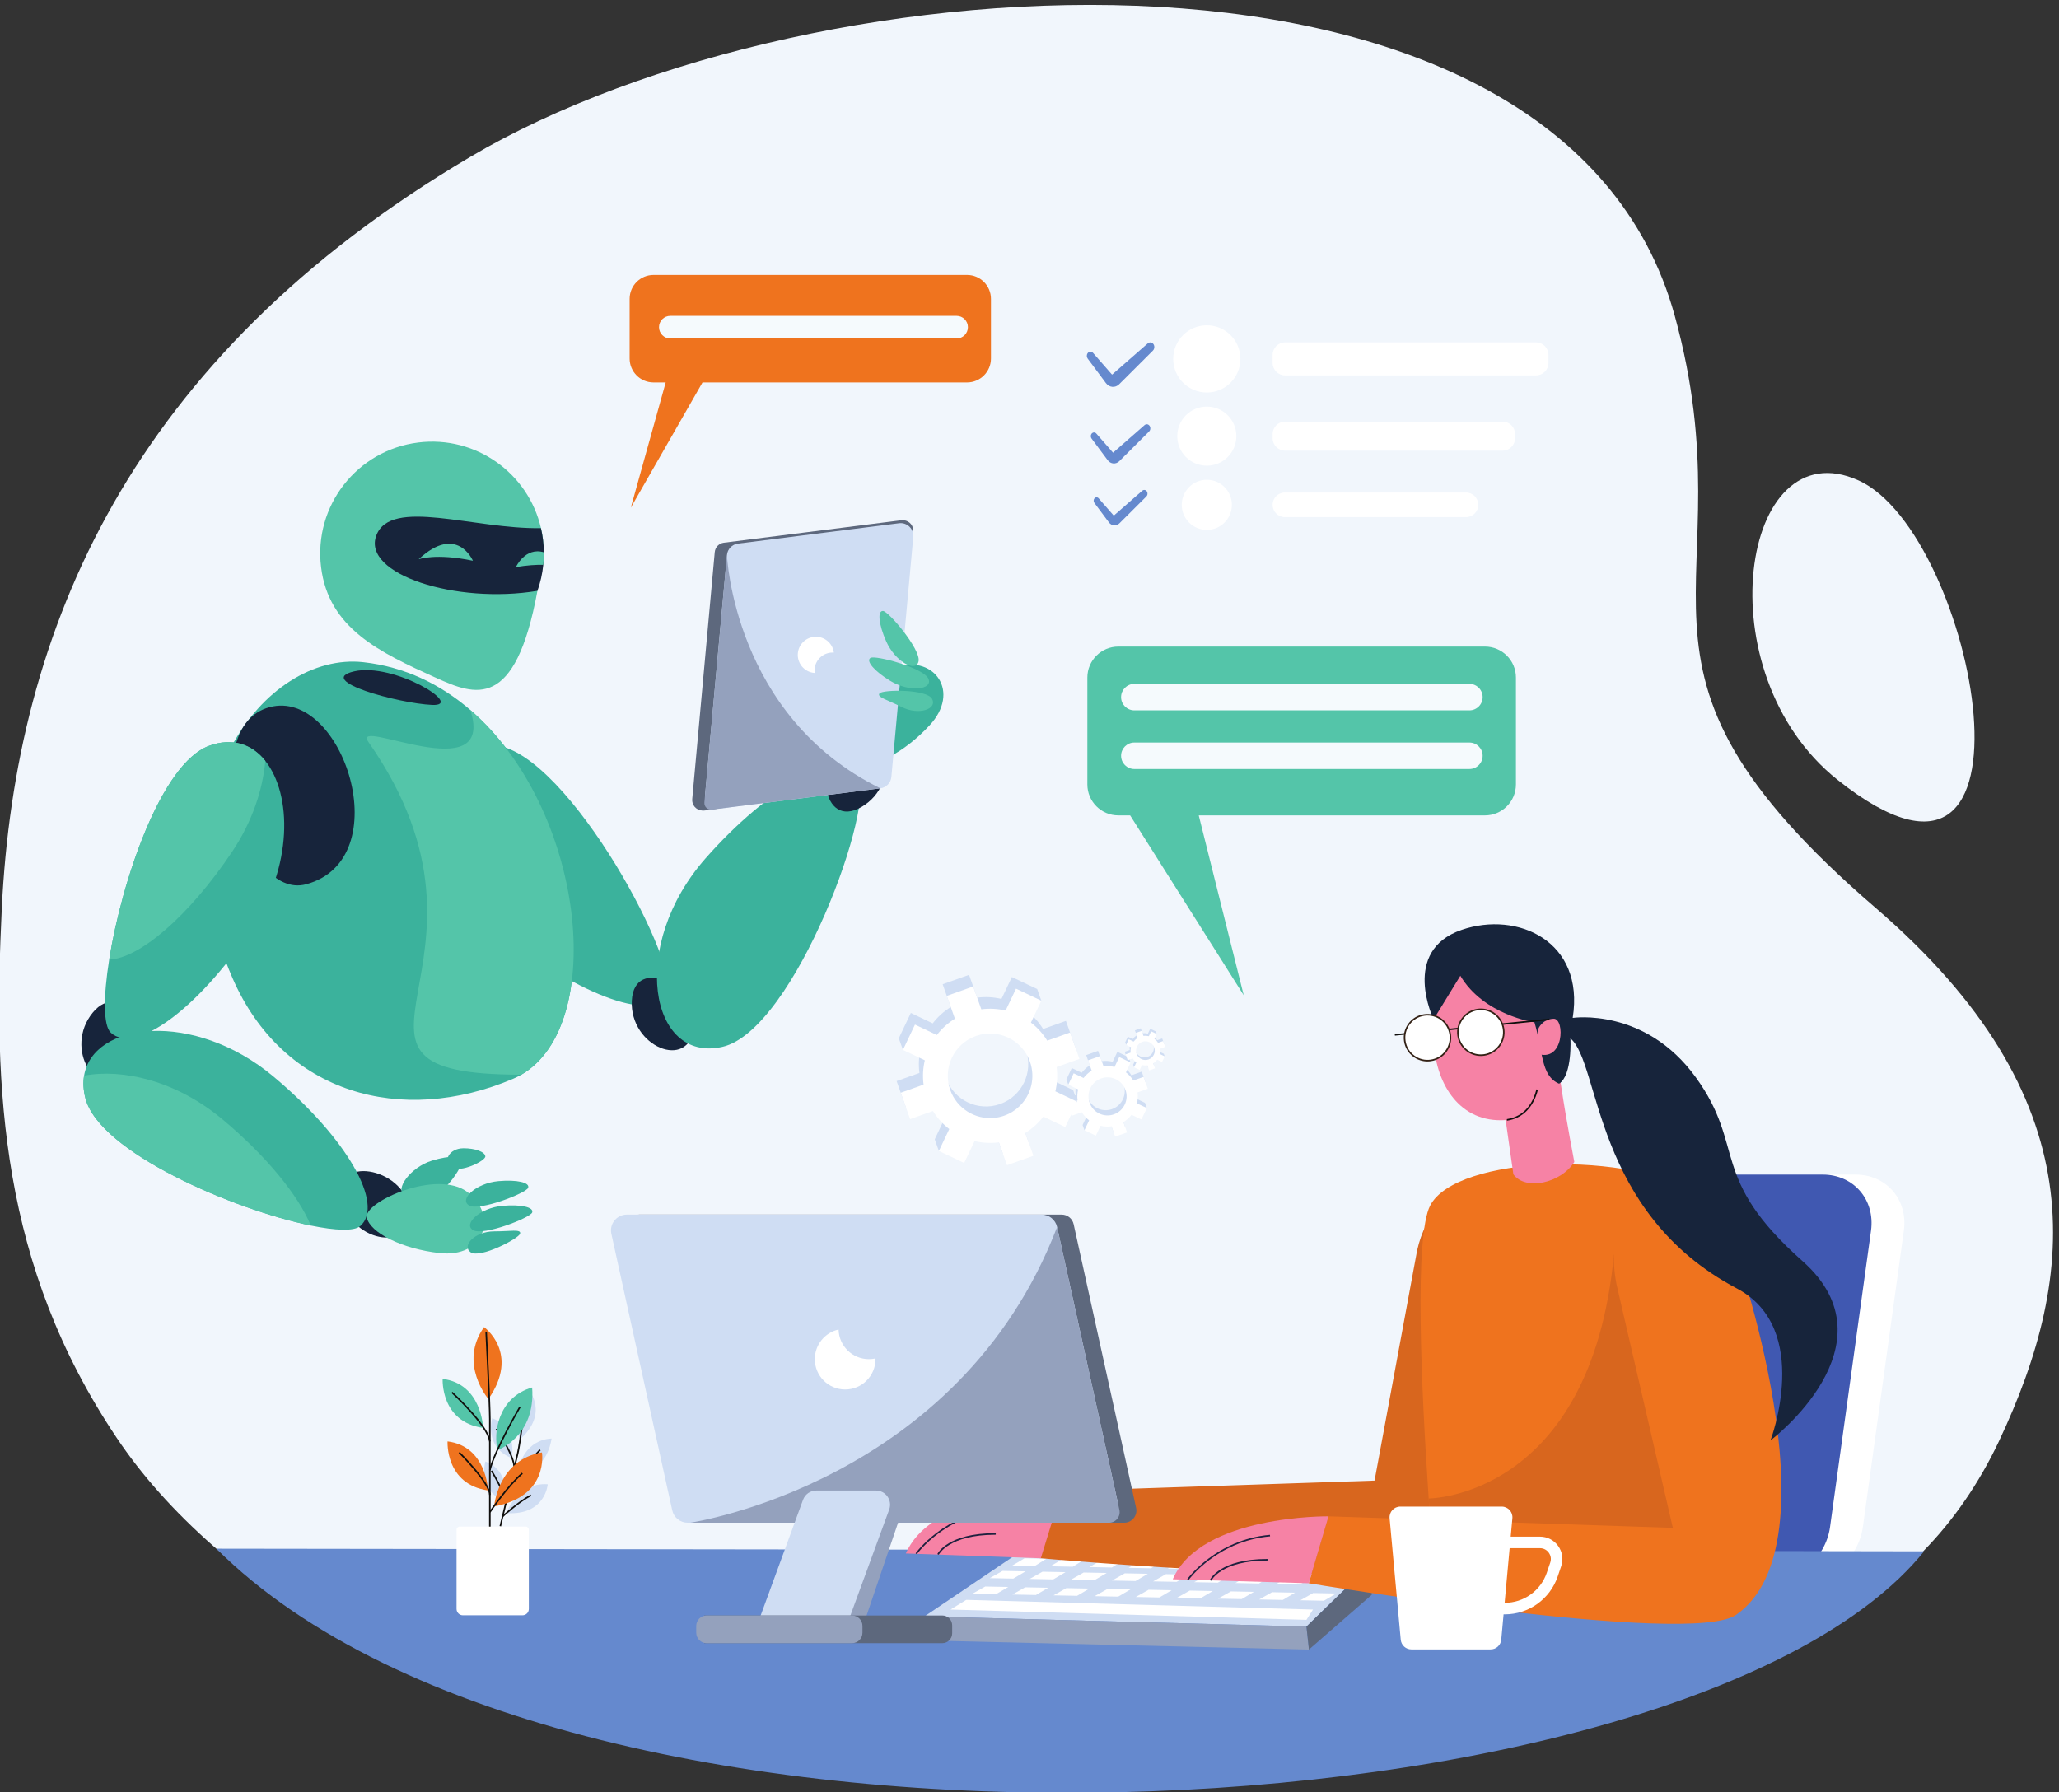 <?xml version="1.0" encoding="UTF-8" standalone="no"?>
<!-- Created with Inkscape (http://www.inkscape.org/) -->

<svg
   version="1.1"
   id="svg1"
   width="4726.006"
   height="4114.367"
   viewBox="0 0 4726.006 4114.367"
   xmlns="http://www.w3.org/2000/svg"
   xmlns:svg="http://www.w3.org/2000/svg">
  <rect x="0" y="0" width="4726.006" height="4114.367" fill="#333333" stroke="none"/>
  <defs
     id="defs1" />
  <g
     id="g1"
     transform="translate(-917.838,-344.405)">
    <g
       id="group-R5"
       transform="translate(159.767,-64.402)">
      <path
         id="path2"
         d="M 46147.6,0 H 0 V 36918.1 H 46147.6 V 0"
         style="display:none;fill:#fdfeff;fill-opacity:1;fill-rule:nonzero;stroke:none"
         transform="matrix(0.133,0,0,-0.133,0,4922.413)" />
      <path
         id="path3"
         d="m 40197.7,9063.5 c -341.6,-722.5 -782.5,-1362.6 -1292.8,-1885.3 -416.4,-426.9 -879.1,-775.3 -1370.6,-1026.3 -171.4,-87.5 -383,-172.8 -631.2,-255.4 -4806.6,-1602.1 -23305,-2233.4 -27469.08,1311 -14.01,11.7 -27.77,23.6 -41.26,35.5 -706.58,620.4 -1254.43,1245.4 -1676.89,1874.8 -2004.12,2985.4 -2137.95,5998 -1984.74,9148.6 232.92,4789.7 2200.48,9484.2 8083.77,12962.4 5935.1,3508.8 18848.4,4310.4 20788,-2743.5 1319.4,-4797.8 -1472.4,-5967.2 3466.7,-10218.9 3793.8,-3265.9 3491.7,-6315.7 2128.1,-9202.9"
         style="fill:#f1f6fc;fill-opacity:1;fill-rule:nonzero;stroke:none"
         transform="matrix(0.133,0,0,-0.133,0,4922.413)" />
      <path
         id="path4"
         d="M 36745.6,6611.7 H 33131 c -535.2,0 -909,433.9 -835,969.2 l 707.1,5114.5 c 74,535.3 567.9,969.2 1103,969.2 h 3614.6 c 535.2,0 909,-433.9 835,-969.2 l -707.1,-5114.5 c -74,-535.3 -567.9,-969.2 -1103,-969.2"
         style="fill:#ffffff;fill-opacity:1;fill-rule:nonzero;stroke:none"
         transform="matrix(0.133,0,0,-0.133,0,4922.413)" />
      <path
         id="path5"
         d="m 36179.1,6611.7 h -3614.6 c -535.2,0 -909,433.9 -835,969.2 l 707.1,5114.5 c 74,535.3 567.9,969.2 1103,969.2 h 3614.6 c 535.2,0 909,-433.9 835,-969.2 l -707.1,-5114.5 c -74,-535.3 -567.9,-969.2 -1103,-969.2"
         style="fill:#4058b1;fill-opacity:1;fill-rule:nonzero;stroke:none"
         transform="matrix(0.133,0,0,-0.133,0,4922.413)" />
      <path
         id="path6"
         d="m 36935.1,7165.3 c -36.7,0 -73.8,0.4 -111.1,0.4 -1685.1,3 -3663,6.4 -5788.8,10.2 h -25.1 c -7473.9,12.6 -16765.2,27.4 -21576.08,31.6 6166.38,-6141.4 25425.38,-5054.4 29470.88,-45.6 -595,1.1 -1255.3,2.2 -1969.8,3.4"
         style="fill:#6589ce;fill-opacity:1;fill-rule:nonzero;stroke:none"
         transform="matrix(0.133,0,0,-0.133,0,4922.413)" />
      <path
         id="path7"
         d="m 21654.7,6039.1 1597.8,1078.1 6120.3,-158.7 -1126.8,-1095 -6591.3,175.6"
         style="fill:#cfddf3;fill-opacity:1;fill-rule:nonzero;stroke:none"
         transform="matrix(0.133,0,0,-0.133,0,4922.413)" />
      <path
         id="path8"
         d="m 21654.7,6039.1 v -414.7 l 6634.7,-157.5 -43.4,396.6 -6591.3,175.6"
         style="fill:#94a1bd;fill-opacity:1;fill-rule:nonzero;stroke:none"
         transform="matrix(0.133,0,0,-0.133,0,4922.413)" />
      <path
         id="path9"
         d="m 28246,5863.5 1126.8,1095 V 6411 l -1083.4,-944.1 -43.4,396.6"
         style="fill:#5d687d;fill-opacity:1;fill-rule:nonzero;stroke:none"
         transform="matrix(0.133,0,0,-0.133,0,4922.413)" />
      <path
         id="path10"
         d="m 22103.8,6157.2 271.5,167.1 5983.8,-167.1 -113.1,-177.5 -6142.2,177.5"
         style="fill:#ffffff;fill-opacity:1;fill-rule:nonzero;stroke:none"
         transform="matrix(0.133,0,0,-0.133,0,4922.413)" />
      <path
         id="path11"
         d="m 22481.5,6430.1 221.8,124.7 396.8,-7.9 -211.4,-124.9 -407.2,8.1"
         style="fill:#ffffff;fill-opacity:1;fill-rule:nonzero;stroke:none"
         transform="matrix(0.133,0,0,-0.133,0,4922.413)" />
      <path
         id="path12"
         d="m 23170.6,6416.4 221.8,124.7 396.8,-7.9 -211.4,-124.9 -407.2,8.1"
         style="fill:#ffffff;fill-opacity:1;fill-rule:nonzero;stroke:none"
         transform="matrix(0.133,0,0,-0.133,0,4922.413)" />
      <path
         id="path13"
         d="m 23880.6,6402.3 221.8,124.6 396.7,-7.9 -211.4,-124.8 -407.1,8.1"
         style="fill:#ffffff;fill-opacity:1;fill-rule:nonzero;stroke:none"
         transform="matrix(0.133,0,0,-0.133,0,4922.413)" />
      <path
         id="path14"
         d="m 24590.5,6388.2 221.9,124.6 396.7,-7.9 -211.4,-124.8 -407.2,8.1"
         style="fill:#ffffff;fill-opacity:1;fill-rule:nonzero;stroke:none"
         transform="matrix(0.133,0,0,-0.133,0,4922.413)" />
      <path
         id="path15"
         d="m 25300.5,6374.1 221.8,124.6 396.8,-7.9 -211.4,-124.8 -407.2,8.1"
         style="fill:#ffffff;fill-opacity:1;fill-rule:nonzero;stroke:none"
         transform="matrix(0.133,0,0,-0.133,0,4922.413)" />
      <path
         id="path16"
         d="m 26010.5,6359.9 221.8,124.7 396.8,-7.9 -211.4,-124.9 -407.2,8.1"
         style="fill:#ffffff;fill-opacity:1;fill-rule:nonzero;stroke:none"
         transform="matrix(0.133,0,0,-0.133,0,4922.413)" />
      <path
         id="path17"
         d="m 26720.5,6345.8 221.8,124.6 396.7,-7.9 -211.3,-124.8 -407.2,8.1"
         style="fill:#ffffff;fill-opacity:1;fill-rule:nonzero;stroke:none"
         transform="matrix(0.133,0,0,-0.133,0,4922.413)" />
      <path
         id="path18"
         d="m 27430.4,6331.7 221.9,124.6 396.7,-7.9 -211.4,-124.8 -407.2,8.1"
         style="fill:#ffffff;fill-opacity:1;fill-rule:nonzero;stroke:none"
         transform="matrix(0.133,0,0,-0.133,0,4922.413)" />
      <path
         id="path19"
         d="m 28140.4,6317.6 221.8,124.6 396.8,-7.9 -211.4,-124.8 -407.2,8.1"
         style="fill:#ffffff;fill-opacity:1;fill-rule:nonzero;stroke:none"
         transform="matrix(0.133,0,0,-0.133,0,4922.413)" />
      <path
         id="path20"
         d="m 22780.3,6699.6 221.9,124.6 396.7,-7.9 -211.4,-124.8 -407.2,8.1"
         style="fill:#ffffff;fill-opacity:1;fill-rule:nonzero;stroke:none"
         transform="matrix(0.133,0,0,-0.133,0,4922.413)" />
      <path
         id="path21"
         d="m 23469.4,6685.9 221.9,124.6 396.7,-7.9 -211.4,-124.8 -407.2,8.1"
         style="fill:#ffffff;fill-opacity:1;fill-rule:nonzero;stroke:none"
         transform="matrix(0.133,0,0,-0.133,0,4922.413)" />
      <path
         id="path22"
         d="m 24179.4,6671.7 221.8,124.7 396.8,-7.9 -211.4,-124.9 -407.2,8.1"
         style="fill:#ffffff;fill-opacity:1;fill-rule:nonzero;stroke:none"
         transform="matrix(0.133,0,0,-0.133,0,4922.413)" />
      <path
         id="path23"
         d="m 24889.4,6657.6 221.8,124.6 396.8,-7.8 -211.4,-124.9 -407.2,8.1"
         style="fill:#ffffff;fill-opacity:1;fill-rule:nonzero;stroke:none"
         transform="matrix(0.133,0,0,-0.133,0,4922.413)" />
      <path
         id="path24"
         d="m 25599.4,6643.5 221.8,124.6 396.7,-7.9 -211.3,-124.8 -407.2,8.1"
         style="fill:#ffffff;fill-opacity:1;fill-rule:nonzero;stroke:none"
         transform="matrix(0.133,0,0,-0.133,0,4922.413)" />
      <path
         id="path25"
         d="m 26309.3,6629.4 221.9,124.6 396.7,-7.9 -211.4,-124.8 -407.2,8.1"
         style="fill:#ffffff;fill-opacity:1;fill-rule:nonzero;stroke:none"
         transform="matrix(0.133,0,0,-0.133,0,4922.413)" />
      <path
         id="path26"
         d="m 27019.3,6615.2 221.8,124.7 396.8,-7.9 -211.4,-124.9 -407.2,8.1"
         style="fill:#ffffff;fill-opacity:1;fill-rule:nonzero;stroke:none"
         transform="matrix(0.133,0,0,-0.133,0,4922.413)" />
      <path
         id="path27"
         d="m 27729.3,6601.1 221.8,124.6 396.8,-7.8 -211.4,-124.9 -407.2,8.1"
         style="fill:#ffffff;fill-opacity:1;fill-rule:nonzero;stroke:none"
         transform="matrix(0.133,0,0,-0.133,0,4922.413)" />
      <path
         id="path28"
         d="m 28439.3,6587 221.8,124.6 396.7,-7.9 -211.3,-124.8 -407.2,8.1"
         style="fill:#ffffff;fill-opacity:1;fill-rule:nonzero;stroke:none"
         transform="matrix(0.133,0,0,-0.133,0,4922.413)" />
      <path
         id="path29"
         d="m 23170.6,6917.1 211.1,124.8 377.3,-7.5 -201.2,-125 -387.2,7.7"
         style="fill:#ffffff;fill-opacity:1;fill-rule:nonzero;stroke:none"
         transform="matrix(0.133,0,0,-0.133,0,4922.413)" />
      <path
         id="path30"
         d="m 23825.9,6904 211.1,124.9 377.3,-7.5 -201.2,-125.1 -387.2,7.7"
         style="fill:#ffffff;fill-opacity:1;fill-rule:nonzero;stroke:none"
         transform="matrix(0.133,0,0,-0.133,0,4922.413)" />
      <path
         id="path31"
         d="m 24501.1,6890.6 211.1,124.8 377.3,-7.5 -201.2,-125 -387.2,7.7"
         style="fill:#ffffff;fill-opacity:1;fill-rule:nonzero;stroke:none"
         transform="matrix(0.133,0,0,-0.133,0,4922.413)" />
      <path
         id="path32"
         d="m 25176.3,6877.2 211,124.8 377.3,-7.5 -201.1,-125 -387.2,7.7"
         style="fill:#ffffff;fill-opacity:1;fill-rule:nonzero;stroke:none"
         transform="matrix(0.133,0,0,-0.133,0,4922.413)" />
      <path
         id="path33"
         d="m 25851.4,6863.7 211.1,124.9 377.3,-7.5 -201.1,-125.1 -387.3,7.7"
         style="fill:#ffffff;fill-opacity:1;fill-rule:nonzero;stroke:none"
         transform="matrix(0.133,0,0,-0.133,0,4922.413)" />
      <path
         id="path34"
         d="m 26526.6,6850.3 211.1,124.8 377.3,-7.5 -201.1,-125 -387.3,7.7"
         style="fill:#ffffff;fill-opacity:1;fill-rule:nonzero;stroke:none"
         transform="matrix(0.133,0,0,-0.133,0,4922.413)" />
      <path
         id="path35"
         d="m 27201.8,6836.9 211.1,124.8 377.3,-7.5 -201.1,-125.1 -387.3,7.8"
         style="fill:#ffffff;fill-opacity:1;fill-rule:nonzero;stroke:none"
         transform="matrix(0.133,0,0,-0.133,0,4922.413)" />
      <path
         id="path36"
         d="m 27877,6823.4 211.1,124.9 377.3,-7.5 -201.2,-125.1 -387.2,7.7"
         style="fill:#ffffff;fill-opacity:1;fill-rule:nonzero;stroke:none"
         transform="matrix(0.133,0,0,-0.133,0,4922.413)" />
      <path
         id="path37"
         d="m 28552.2,6810 211.1,124.8 377.3,-7.5 -133.9,-126.3 -454.5,9"
         style="fill:#ffffff;fill-opacity:1;fill-rule:nonzero;stroke:none"
         transform="matrix(0.133,0,0,-0.133,0,4922.413)" />
      <path
         id="path38"
         d="m 14716.3,6058.1 h -1027.7 c -60.7,0 -109.9,49.2 -109.9,109.9 v 1366.1 c 0,30.3 24.6,54.9 54.9,54.9 h 1137.7 c 30.3,0 54.9,-24.6 54.9,-54.9 V 6168 c 0,-60.7 -49.2,-109.9 -109.9,-109.9"
         style="fill:#ffffff;fill-opacity:1;fill-rule:nonzero;stroke:none"
         transform="matrix(0.133,0,0,-0.133,0,4922.413)" />
      <path
         id="path39"
         d="m 14440.9,7820.8 c 0,0 173.4,535.8 711.3,498.5 0,0 -37.2,-537.9 -711.3,-498.5"
         style="fill:#cfddf3;fill-opacity:1;fill-rule:nonzero;stroke:none"
         transform="matrix(0.133,0,0,-0.133,0,4922.413)" />
      <path
         id="path40"
         d="m 14673.7,9095.1 c 0,0 -256.3,501.5 150.4,855.5 0,0 354,-406.6 -150.4,-855.5"
         style="fill:#cfddf3;fill-opacity:1;fill-rule:nonzero;stroke:none"
         transform="matrix(0.133,0,0,-0.133,0,4922.413)" />
      <path
         id="path41"
         d="m 14413.6,8024.7 c 0,0 109.1,520.8 -337.1,688 0,0 -148.7,-496.1 337.1,-688"
         style="fill:#cfddf3;fill-opacity:1;fill-rule:nonzero;stroke:none"
         transform="matrix(0.133,0,0,-0.133,0,4922.413)" />
      <path
         id="path42"
         d="m 14531,8771.3 c 0,0 109.1,520.8 -337.1,688 0,0 -148.7,-496.1 337.1,-688"
         style="fill:#cfddf3;fill-opacity:1;fill-rule:nonzero;stroke:none"
         transform="matrix(0.133,0,0,-0.133,0,4922.413)" />
      <path
         id="path43"
         d="m 15219,9108.4 c -429.8,-19 -590.2,-436.4 -577.3,-636.9 0,0 483.2,51.8 577.3,636.9"
         style="fill:#cfddf3;fill-opacity:1;fill-rule:nonzero;stroke:none"
         transform="matrix(0.133,0,0,-0.133,0,4922.413)" />
      <path
         id="path44"
         d="m 14347.1,7592.5 -26.2,6.3 301.7,1264.6 c 40.5,169.7 142.3,973.8 143.3,981.9 l 26.7,-3.4 c -4.1,-33.1 -102.9,-813.6 -143.7,-984.8 l -301.8,-1264.6"
         style="fill:#100f0d;fill-opacity:1;fill-rule:nonzero;stroke:none"
         transform="matrix(0.133,0,0,-0.133,0,4922.413)" />
      <path
         id="path45"
         d="m 14585.7,8592.8 -26.8,3.2 c 22.2,184.8 -301.8,666.9 -305.1,671.7 l 22.4,15.1 c 13.6,-20.1 332.9,-495.3 309.5,-690"
         style="fill:#100f0d;fill-opacity:1;fill-rule:nonzero;stroke:none"
         transform="matrix(0.133,0,0,-0.133,0,4922.413)" />
      <path
         id="path46"
         d="m 14504,8251.7 -24.1,12.1 c 110.2,218.8 513.6,640.5 530.8,658.3 l 19.4,-18.7 c -4.2,-4.3 -417.7,-436.5 -526.1,-651.7"
         style="fill:#100f0d;fill-opacity:1;fill-rule:nonzero;stroke:none"
         transform="matrix(0.133,0,0,-0.133,0,4922.413)" />
      <path
         id="path47"
         d="m 14383.6,7755.1 -18.3,19.8 c 2.7,2.6 278,256.1 492.5,367 l 12.4,-24 c -211.3,-109.2 -483.9,-360.2 -486.6,-362.8"
         style="fill:#100f0d;fill-opacity:1;fill-rule:nonzero;stroke:none"
         transform="matrix(0.133,0,0,-0.133,0,4922.413)" />
      <path
         id="path48"
         d="m 14435.8,7964.1 -26.2,6.3 c 31.8,133.6 -236.1,568.9 -238.9,573.3 l 23,14.2 c 11.3,-18.3 276.5,-449.4 242.1,-593.8"
         style="fill:#100f0d;fill-opacity:1;fill-rule:nonzero;stroke:none"
         transform="matrix(0.133,0,0,-0.133,0,4922.413)" />
      <path
         id="path49"
         d="m 14227.4,7938 c 0,0 63.4,803.9 825,930.9 0,0 126.9,-761.6 -825,-930.9"
         style="fill:#ef731e;fill-opacity:1;fill-rule:nonzero;stroke:none"
         transform="matrix(0.133,0,0,-0.133,0,4922.413)" />
      <path
         id="path50"
         d="m 14128.1,9790.4 c 0,0 -523.6,613.3 -74.8,1241.6 0,0 628.3,-448.8 74.8,-1241.6"
         style="fill:#ef731e;fill-opacity:1;fill-rule:nonzero;stroke:none"
         transform="matrix(0.133,0,0,-0.133,0,4922.413)" />
      <path
         id="path51"
         d="m 14121.6,8213.1 c 0,0 -21.2,761.5 -698.1,846.2 0,0 -42.3,-740.5 698.1,-846.2"
         style="fill:#ef731e;fill-opacity:1;fill-rule:nonzero;stroke:none"
         transform="matrix(0.133,0,0,-0.133,0,4922.413)" />
      <path
         id="path52"
         d="m 14037,9292 c 0,0 -21.2,761.5 -698.1,846.2 0,0 -42.3,-740.5 698.1,-846.2"
         style="fill:#54c5a9;fill-opacity:1;fill-rule:nonzero;stroke:none"
         transform="matrix(0.133,0,0,-0.133,0,4922.413)" />
      <path
         id="path53"
         d="m 14883.2,9990.1 c -592.4,-169.3 -677,-803.9 -592.4,-1078.9 0,0 655.8,232.7 592.4,1078.9"
         style="fill:#54c5a9;fill-opacity:1;fill-rule:nonzero;stroke:none"
         transform="matrix(0.133,0,0,-0.133,0,4922.413)" />
      <path
         id="path54"
         d="m 14166.8,7589 h -27 v 1861.6 c 0,250.6 -62.8,1482.3 -63.4,1494.8 l 26.9,1.3 c 0.7,-12.4 63.5,-1244.8 63.5,-1496.1 V 7589"
         style="fill:#100f0d;fill-opacity:1;fill-rule:nonzero;stroke:none"
         transform="matrix(0.133,0,0,-0.133,0,4922.413)" />
      <path
         id="path55"
         d="m 14139.9,9057.7 c -30.8,266.9 -643.8,832.1 -650,837.8 l 18.3,19.9 c 25.5,-23.5 626.6,-577.8 658.5,-854.6 l -26.8,-3.1"
         style="fill:#100f0d;fill-opacity:1;fill-rule:nonzero;stroke:none"
         transform="matrix(0.133,0,0,-0.133,0,4922.413)" />
      <path
         id="path56"
         d="m 14166.5,8560.5 -26.3,6.2 c 80.5,340.6 515.4,1084.2 519.8,1091.7 l 23.2,-13.6 c -4.3,-7.5 -437.1,-747.6 -516.7,-1084.3"
         style="fill:#100f0d;fill-opacity:1;fill-rule:nonzero;stroke:none"
         transform="matrix(0.133,0,0,-0.133,0,4922.413)" />
      <path
         id="path57"
         d="m 14164.5,7830.8 -22.4,15 c 3,4.5 301.7,448.4 563,673.6 l 17.6,-20.4 c -258.5,-222.9 -555.2,-663.8 -558.2,-668.2"
         style="fill:#100f0d;fill-opacity:1;fill-rule:nonzero;stroke:none"
         transform="matrix(0.133,0,0,-0.133,0,4922.413)" />
      <path
         id="path58"
         d="m 14166.8,8136 h -27 c 0,199.1 -519.6,718.1 -524.8,723.3 l 19,19.1 c 21.7,-21.6 532.8,-532.2 532.8,-742.4"
         style="fill:#100f0d;fill-opacity:1;fill-rule:nonzero;stroke:none"
         transform="matrix(0.133,0,0,-0.133,0,4922.413)" />
      <path
         id="path59"
         d="m 32139.4,12598.4 c 0,0 705.8,-4365.2 -1084.3,-5599.1 -795.3,-548.2 -7443,47 -7443,47 l 341.2,1154.7 5468.3,181.7 734.7,3972.2 c 300.5,1345 1502.3,1057.8 1983.1,243.5"
         style="fill:#d8661e;fill-opacity:1;fill-rule:nonzero;stroke:none"
         transform="matrix(0.133,0,0,-0.133,0,4922.413)" />
      <path
         id="path60"
         d="m 35788.1,7018.9 c -1552.2,2 -3374.1,4.2 -5332.2,6.6 h -23.1 c -24.4,310.7 -50.9,666.9 -76.8,1048 -131.8,1942.3 -247.5,4533.5 26.1,5057.8 448.6,860.2 3439.9,976.9 4748.6,152.1 492.9,-311 689.6,-1483.7 742.7,-2824.9 46.8,-1172.3 -15.6,-2473.2 -85.3,-3439.6"
         style="fill:#ef731e;fill-opacity:1;fill-rule:nonzero;stroke:none"
         transform="matrix(0.133,0,0,-0.133,0,4922.413)" />
      <path
         id="path61"
         d="m 35890.4,7018.7 c -33.8,0 -67.9,0.2 -102.3,0.2 -1552.2,2 -3374.1,4.2 -5332.2,6.6 -40.7,349.4 -77,711.7 -99.9,1048 0,0 2799,11 3196.5,4208.4 h 1419.6 l 901.3,-1823.4 c 42.4,-1059.2 35.6,-2364.5 17,-3439.8"
         style="fill:#d8661e;fill-opacity:1;fill-rule:nonzero;stroke:none"
         transform="matrix(0.133,0,0,-0.133,0,4922.413)" />
      <path
         id="path62"
         d="m 35611.5,12469 c 0,0 1837.5,-5170.6 47.3,-6404.5 -795.3,-548.2 -7372.9,546.7 -7372.9,546.7 l 341.2,1154.7 5942.7,-198.8 -972.1,4201.3 c -224.4,1174 429,1533.7 673,1595.8 806.6,205.5 860,-80.9 1340.8,-895.2"
         style="fill:#ef731e;fill-opacity:1;fill-rule:nonzero;stroke:none"
         transform="matrix(0.133,0,0,-0.133,0,4922.413)" />
      <path
         id="path63"
         d="m 28627.1,7765.9 c 0,0 -2202.2,29.5 -2688.3,-1086 l 2347.1,-68.7 341.2,1154.7"
         style="fill:#f682a5;fill-opacity:1;fill-rule:nonzero;stroke:none"
         transform="matrix(0.133,0,0,-0.133,0,4922.413)" />
      <path
         id="path64"
         d="m 26602.4,6653.8 -24.5,11.1 c 6.7,15 174,365 992.2,365 2.9,0 5.7,0 8.6,0 l -0.2,-26.9 c -2.7,0 -5.5,0 -8.2,0 -799,0 -966.3,-345.7 -967.9,-349.2"
         style="fill:#1f213f;fill-opacity:1;fill-rule:nonzero;stroke:none"
         transform="matrix(0.133,0,0,-0.133,0,4922.413)" />
      <path
         id="path65"
         d="m 26210.5,6665.7 -22,15.6 c 4.9,6.8 495.8,683.1 1427.5,765.5 l 2.3,-26.9 c -918.8,-81.2 -1403,-747.5 -1407.8,-754.2"
         style="fill:#1f213f;fill-opacity:1;fill-rule:nonzero;stroke:none"
         transform="matrix(0.133,0,0,-0.133,0,4922.413)" />
      <path
         id="path66"
         d="m 24021.3,8211.1 c 0,0 -2202.3,29.5 -2688.4,-1086 l 2329,-83.2 359.4,1169.2"
         style="fill:#f682a5;fill-opacity:1;fill-rule:nonzero;stroke:none"
         transform="matrix(0.133,0,0,-0.133,0,4922.413)" />
      <path
         id="path67"
         d="m 21901,7103 -24.4,11.6 c 7.1,14.8 181.7,360.5 999.6,360.5 2.9,0 5.7,0 8.7,0 l -0.1,-26.9 c -2.8,0 -5.7,0 -8.4,0 -801.4,0 -973.8,-341.7 -975.4,-345.2"
         style="fill:#1f213f;fill-opacity:1;fill-rule:nonzero;stroke:none"
         transform="matrix(0.133,0,0,-0.133,0,4922.413)" />
      <path
         id="path68"
         d="m 21522.8,7112.1 -22,15.5 c 4.8,6.8 489.7,682 1421.4,764.3 l 2.3,-26.8 c -918.7,-81.2 -1397,-746.3 -1401.7,-753"
         style="fill:#1f213f;fill-opacity:1;fill-rule:nonzero;stroke:none"
         transform="matrix(0.133,0,0,-0.133,0,4922.413)" />
      <path
         id="path69"
         d="M 31669.3,6074.5 H 31483 v 198.9 h 186.3 c 328.6,0 620.2,209.1 725.5,520.4 l 59.3,175.1 c 19.6,57.9 10.4,119.6 -25.3,169.3 -35.6,49.7 -91.1,78.2 -152.2,78.2 H 31574 v 198.9 h 702.6 c 126,0 240.4,-58.8 313.9,-161.2 73.4,-102.4 92.4,-229.6 52,-349 l -59.3,-175.1 c -132.7,-392.1 -500,-655.5 -913.9,-655.5"
         style="fill:#ffffff;fill-opacity:1;fill-rule:nonzero;stroke:none"
         transform="matrix(0.133,0,0,-0.133,0,4922.413)" />
      <path
         id="path70"
         d="m 31424.6,5469.5 h -1367.4 c -95.3,0 -175,72.7 -183.7,167.7 l -192.1,2095.5 c -9.9,108.1 75.2,201.3 183.7,201.3 h 1751.6 c 108.5,0 193.6,-93.2 183.7,-201.3 l -192.1,-2095.5 c -8.7,-95 -88.4,-167.7 -183.7,-167.7"
         style="fill:#ffffff;fill-opacity:1;fill-rule:nonzero;stroke:none"
         transform="matrix(0.133,0,0,-0.133,0,4922.413)" />
      <path
         id="path71"
         d="m 25101,7655.7 h -7287.4 c -98.9,0 -184.4,68.8 -205.7,165.3 l -1078.2,4896.9 c -28.9,131.4 71.1,255.8 205.6,255.8 h 7287.4 c 98.9,0 184.4,-68.7 205.7,-165.2 l 1078.2,-4897 c 29,-131.4 -71.1,-255.8 -205.6,-255.8"
         style="fill:#5d687d;fill-opacity:1;fill-rule:nonzero;stroke:none"
         transform="matrix(0.133,0,0,-0.133,0,4922.413)" />
      <path
         id="path72"
         d="m 24727.1,7655.7 h -7159.2 c -128.2,0 -239.2,89.2 -266.8,214.4 l -1050.6,4771.7 c -37.6,170.5 92.2,331.9 266.7,331.9 h 7159.2 c 128.3,0 239.2,-89.2 266.8,-214.4 l 1050.7,-4771.7 c 37.5,-170.5 -92.3,-331.9 -266.8,-331.9"
         style="fill:#cfddf3;fill-opacity:1;fill-rule:nonzero;stroke:none"
         transform="matrix(0.133,0,0,-0.133,0,4922.413)" />
      <path
         id="path73"
         d="m 17610.4,7655.7 c 0,0 4639.5,680.2 6332.8,5103.6 L 25018,7877.8 c 25.2,-114 -61.7,-222.1 -178.5,-222.1 h -7229.1"
         style="fill:#94a1bd;fill-opacity:1;fill-rule:nonzero;stroke:none"
         transform="matrix(0.133,0,0,-0.133,0,4922.413)" />
      <path
         id="path74"
         d="m 18887.8,5658.3 h 1633.1 l 812,2392.5 -159.4,312.9 -1350.7,9.2 -935,-2714.6"
         style="fill:#94a1bd;fill-opacity:1;fill-rule:nonzero;stroke:none"
         transform="matrix(0.133,0,0,-0.133,0,4922.413)" />
      <path
         id="path75"
         d="m 19031.6,5658.3 h 1028.5 c 102.5,0 194.1,64 229.4,160.3 l 756.1,2064.3 c 58.4,159.4 -59.6,328.2 -229.4,328.2 h -1028.5 c -102.5,0 -194.1,-64 -229.4,-160.2 l -756.1,-2064.3 c -58.4,-159.4 59.6,-328.3 229.4,-328.3"
         style="fill:#cfddf3;fill-opacity:1;fill-rule:nonzero;stroke:none"
         transform="matrix(0.133,0,0,-0.133,0,4922.413)" />
      <path
         id="path76"
         d="m 21961.8,5576.8 h -4109.9 v 478.1 h 4109.9 c 94.2,0 170.7,-76.4 170.7,-170.7 v -136.7 c 0,-94.3 -76.5,-170.7 -170.7,-170.7"
         style="fill:#5d687d;fill-opacity:1;fill-rule:nonzero;stroke:none"
         transform="matrix(0.133,0,0,-0.133,0,4922.413)" />
      <path
         id="path77"
         d="m 20403.6,5576.8 h -2507.7 c -99.7,0 -180.6,80.8 -180.6,180.6 v 116.9 c 0,99.7 80.9,180.6 180.6,180.6 h 2507.7 c 99.7,0 180.6,-80.9 180.6,-180.6 v -116.9 c 0,-99.8 -80.9,-180.6 -180.6,-180.6"
         style="fill:#94a1bd;fill-opacity:1;fill-rule:nonzero;stroke:none"
         transform="matrix(0.133,0,0,-0.133,0,4922.413)" />
      <path
         id="path78"
         d="m 20809.2,10479 c 0,-289.1 -234.5,-523.7 -523.7,-523.7 -289.2,0 -523.7,234.6 -523.7,523.7 0,250 175.6,459.3 410.1,511.2 6.6,-283.5 238.4,-511.2 523.5,-511.2 39.1,0 77.1,4.3 113.6,12.5 0.2,-4.1 0.2,-8.4 0.2,-12.5"
         style="fill:#ffffff;fill-opacity:1;fill-rule:nonzero;stroke:none"
         transform="matrix(0.133,0,0,-0.133,0,4922.413)" />
      <path
         id="path79"
         d="m 14223.6,17960.2 c -1438.7,1288 -1238.1,3248.2 27,3113.1 1265.1,-135.1 3274.6,-3897.2 2951,-4345.9 -323.5,-448.8 -1797,175.5 -2978,1232.8"
         style="fill:#3bb29c;fill-opacity:1;fill-rule:nonzero;stroke:none"
         transform="matrix(0.133,0,0,-0.133,0,4922.413)" />
      <path
         id="path80"
         d="m 17681.1,16211.6 c 84.7,711.6 -1036.4,1250.7 -1077.6,455.4 -41.1,-795.4 986.6,-1219.3 1077.6,-455.4"
         style="fill:#17243b;fill-opacity:1;fill-rule:nonzero;stroke:none"
         transform="matrix(0.133,0,0,-0.133,0,4922.413)" />
      <path
         id="path81"
         d="m 17875,19121.3 c -1328.4,-1509.2 -961.9,-3536.6 290.6,-3252.7 1252.6,283.9 2690.4,4253 2329.2,4685.8 -361.3,432.8 -1529.4,-194.3 -2619.8,-1433.1"
         style="fill:#3bb29c;fill-opacity:1;fill-rule:nonzero;stroke:none"
         transform="matrix(0.133,0,0,-0.133,0,4922.413)" />
      <path
         id="path82"
         d="m 11240.6,24149.7 c 129.9,-1057.8 1009.7,-1471.7 1980.8,-1910.7 680.2,-307.6 1370.3,-573.8 1753.1,1500.5 52.7,285.4 134.3,572.9 96.5,880.5 -8.4,68.7 -20.3,136 -35.7,201.7 -219.5,950 -1125.5,1599.8 -2114.7,1478.3 -1057.7,-129.9 -1809.9,-1092.6 -1680,-2150.3"
         style="fill:#54c5a9;fill-opacity:1;fill-rule:nonzero;stroke:none"
         transform="matrix(0.133,0,0,-0.133,0,4922.413)" />
      <path
         id="path83"
         d="m 15085.4,24404.7 c 0.9,-72.9 -2.5,-145 -9.8,-216.3 -15.7,-155.2 -50,-305.5 -101.1,-449 -1405.9,-233.3 -3028.6,287.1 -2781.1,954 245.7,663 1685.4,106.9 2841.9,128.1 15.5,-65.5 27.3,-132.8 35.7,-201.4 8.8,-72.4 13.7,-144.4 14.4,-215.4"
         style="fill:#17243b;fill-opacity:1;fill-rule:nonzero;stroke:none"
         transform="matrix(0.133,0,0,-0.133,0,4922.413)" />
      <path
         id="path84"
         d="m 13860.9,24258.6 c 0,0 -273.8,643.1 -936.4,25.8 0,0 294.5,109.6 936.4,-25.8"
         style="fill:#54c5a9;fill-opacity:1;fill-rule:nonzero;stroke:none"
         transform="matrix(0.133,0,0,-0.133,0,4922.413)" />
      <path
         id="path85"
         d="m 15085.4,24404.7 c 0.9,-72.9 -2.5,-145 -9.8,-216.3 -125.3,2.4 -282,-6.9 -472.8,-39.2 0,0 160.2,351.6 482.6,255.5"
         style="fill:#54c5a9;fill-opacity:1;fill-rule:nonzero;stroke:none"
         transform="matrix(0.133,0,0,-0.133,0,4922.413)" />
      <path
         id="path86"
         d="m 20384,22264.4 c -130.4,-368.4 15.6,-823.7 203.3,-737.5 580.5,266.4 184.1,1087.5 115.2,1155.7 -69,68.2 -211.4,-115.9 -318.5,-418.2"
         style="fill:#a4b4e2;fill-opacity:1;fill-rule:nonzero;stroke:none"
         transform="matrix(0.133,0,0,-0.133,0,4922.413)" />
      <path
         id="path87"
         d="m 20532.9,22824.6 c -146.7,-201.4 -31,-422.6 142.3,-361.8 173.3,60.9 260.2,543.4 194.4,584.1 -65.9,40.7 -216.4,-57 -336.7,-222.3"
         style="fill:#a5cdee;fill-opacity:1;fill-rule:nonzero;stroke:none"
         transform="matrix(0.133,0,0,-0.133,0,4922.413)" />
      <path
         id="path88"
         d="m 21744.8,21420.3 c 532.2,577.1 86.2,1196.2 -555.1,1014.8 -641.3,-181.4 -931.5,-1549.9 -683.5,-1661.5 248,-111.6 801.7,172.9 1238.6,646.7"
         style="fill:#3bb29c;fill-opacity:1;fill-rule:nonzero;stroke:none"
         transform="matrix(0.133,0,0,-0.133,0,4922.413)" />
      <path
         id="path89"
         d="m 20360.7,21160.2 c -642.5,-317.2 -482.7,-1550.9 206.3,-1151.5 689,399.4 483.6,1492 -206.3,1151.5"
         style="fill:#17243b;fill-opacity:1;fill-rule:nonzero;stroke:none"
         transform="matrix(0.133,0,0,-0.133,0,4922.413)" />
      <path
         id="path90"
         d="m 17646.1,20144.8 388.7,4262.6 c 7.7,84.5 73.1,152.2 157.3,162.8 l 3060.4,387.1 c 12.9,1.6 26,1.8 39.1,0.7 l 5.4,-0.5 c 102.7,-9.4 176.7,-102.6 162.6,-204.8 l -587.2,-4245.1 c -11.1,-80 -73.8,-142.9 -153.7,-154.2 l -2854.6,-405.1 c -13.8,-2 -27.9,-2.3 -41.8,-1 l -12.6,1.1 c -99.4,9.1 -172.6,97 -163.6,196.4"
         style="fill:#5d687d;fill-opacity:1;fill-rule:nonzero;stroke:none"
         transform="matrix(0.133,0,0,-0.133,0,4922.413)" />
      <path
         id="path91"
         d="m 17868,20215.9 377.6,4141.9 c 9.3,102 88.4,183.9 190.1,196.8 l 2780.3,351.6 c 138.5,17.5 257.6,-97.6 244.9,-236.5 l -377.7,-4141.8 c -9.3,-102.1 -88.4,-184 -190.1,-196.9 l -2780.3,-351.6 c -138.4,-17.5 -257.5,97.6 -244.8,236.5"
         style="fill:#cfddf3;fill-opacity:1;fill-rule:nonzero;stroke:none"
         transform="matrix(0.133,0,0,-0.133,0,4922.413)" />
      <path
         id="path92"
         d="m 18245.6,24357.8 c 0,0 110.5,-2780.7 2647.5,-4026.8 l -2908.2,-367.7 c -72.7,-9.2 -135.3,51.2 -128.7,124.2 l 389.4,4270.3"
         style="fill:#94a1bd;fill-opacity:1;fill-rule:nonzero;stroke:none"
         transform="matrix(0.133,0,0,-0.133,0,4922.413)" />
      <path
         id="path93"
         d="m 19751.9,22322.8 c -171.8,15.6 -298.5,167.7 -282.8,339.6 15.7,171.8 167.7,298.5 339.6,282.8 148.6,-13.5 263.4,-129.2 281.6,-271.4 -168.9,11.4 -316.7,-114 -332.2,-283.4 -2.1,-23.3 -1.6,-46.1 1.3,-68.2 -2.5,0.1 -5,0.3 -7.5,0.6"
         style="fill:#ffffff;fill-opacity:1;fill-rule:nonzero;stroke:none"
         transform="matrix(0.133,0,0,-0.133,0,4922.413)" />
      <path
         id="path94"
         d="m 20992.8,22869.5 c 157.9,-357.5 519.7,-547.3 559.9,-344.7 40.1,202.6 -518.3,865.1 -615.2,867.4 -97,2.3 -74.3,-229.4 55.3,-522.7"
         style="fill:#54c5a9;fill-opacity:1;fill-rule:nonzero;stroke:none"
         transform="matrix(0.133,0,0,-0.133,0,4922.413)" />
      <path
         id="path95"
         d="m 21065.8,22184.6 c 334.2,-202.5 739.5,-150.8 656.3,38.2 -83.2,189 -920.3,412.2 -1001.1,358.5 -80.8,-53.6 70.5,-230.5 344.8,-396.7"
         style="fill:#54c5a9;fill-opacity:1;fill-rule:nonzero;stroke:none"
         transform="matrix(0.133,0,0,-0.133,0,4922.413)" />
      <path
         id="path96"
         d="m 21261,21734.4 c 294.2,-149.1 615.9,-36.1 526.3,138 -89.6,174.1 -848.2,163.9 -907.2,98.6 -59,-65.4 139.5,-114.2 380.9,-236.6"
         style="fill:#54c5a9;fill-opacity:1;fill-rule:nonzero;stroke:none"
         transform="matrix(0.133,0,0,-0.133,0,4922.413)" />
      <path
         id="path97"
         d="M 9709.03,17063.7 C 10584,15044.9 12640.1,14504.8 14552,15316.4 c 49.8,21.3 97.8,45.2 144.1,72.2 1497.5,866.9 1087.9,4597.8 -879.6,6294.3 0,0 0,0 0,0.2 -511.8,441.5 -1129.5,745.2 -1846.1,824.9 -1699.2,188.8 -3631.1,-2283.1 -2261.37,-5444.3"
         style="fill:#3bb29c;fill-opacity:1;fill-rule:nonzero;stroke:none"
         transform="matrix(0.133,0,0,-0.133,0,4922.413)" />
      <path
         id="path98"
         d="m 10982.6,18675.1 c 1603.1,430.1 632.2,3398.2 -632.3,3055.8 -1264.42,-342.5 -447.8,-3345.5 632.3,-3055.8"
         style="fill:#17243b;fill-opacity:1;fill-rule:nonzero;stroke:none"
         transform="matrix(0.133,0,0,-0.133,0,4922.413)" />
      <path
         id="path99"
         d="m 12765.4,13084.4 c -109.2,708.2 -1333.9,926.8 -1160.2,149.5 173.8,-777.2 1277.6,-909.9 1160.2,-149.5"
         style="fill:#17243b;fill-opacity:1;fill-rule:nonzero;stroke:none"
         transform="matrix(0.133,0,0,-0.133,0,4922.413)" />
      <path
         id="path100"
         d="m 13157.4,13906.3 c -374,-113.3 -654.1,-500.8 -473.5,-600.9 558.7,-309.6 985,496.4 999.1,592.3 14.1,96 -218.7,101.6 -525.6,8.6"
         style="fill:#3bb29c;fill-opacity:1;fill-rule:nonzero;stroke:none"
         transform="matrix(0.133,0,0,-0.133,0,4922.413)" />
      <path
         id="path101"
         d="m 13696.8,14118.5 c -249.1,-1.3 -358.7,-225.6 -207,-329.1 151.7,-103.5 591.8,112.5 585.6,189.7 -6.2,77.1 -174.1,140.4 -378.6,139.4"
         style="fill:#3bb29c;fill-opacity:1;fill-rule:nonzero;stroke:none"
         transform="matrix(0.133,0,0,-0.133,0,4922.413)" />
      <path
         id="path102"
         d="m 13284.1,12310 c 780.3,-86.6 1014.5,639.6 488.3,1048.6 -526.2,409 -1800.4,-168.5 -1743.3,-434.3 57.1,-265.9 614.5,-543.2 1255,-614.3"
         style="fill:#54c5a9;fill-opacity:1;fill-rule:nonzero;stroke:none"
         transform="matrix(0.133,0,0,-0.133,0,4922.413)" />
      <path
         id="path103"
         d="m 14301.4,13551.4 c -389.2,-34.9 -685,-316.8 -505.9,-419.7 179,-103 985.5,213.4 1018.8,304.5 33.3,91.1 -193.4,143.9 -512.9,115.2"
         style="fill:#3bb29c;fill-opacity:1;fill-rule:nonzero;stroke:none"
         transform="matrix(0.133,0,0,-0.133,0,4922.413)" />
      <path
         id="path104"
         d="m 14370.9,13125 c -389.2,-34.9 -685,-316.8 -506,-419.8 179,-102.9 985.6,213.5 1018.9,304.6 33.2,91.1 -193.5,143.9 -512.9,115.2"
         style="fill:#3bb29c;fill-opacity:1;fill-rule:nonzero;stroke:none"
         transform="matrix(0.133,0,0,-0.133,0,4922.413)" />
      <path
         id="path105"
         d="m 14228.4,12684.4 c -329.8,0.8 -566.2,-244.8 -407.9,-360 158.4,-115.2 831.3,235.1 854.6,320 23.3,84.9 -176,39.3 -446.7,40"
         style="fill:#3bb29c;fill-opacity:1;fill-rule:nonzero;stroke:none"
         transform="matrix(0.133,0,0,-0.133,0,4922.413)" />
      <path
         id="path106"
         d="m 7896.09,15452.6 c 491.01,522 -90.34,1621.8 -596.06,1006.6 -505.72,-615.2 68.88,-1566.9 596.06,-1006.6"
         style="fill:#17243b;fill-opacity:1;fill-rule:nonzero;stroke:none"
         transform="matrix(0.133,0,0,-0.133,0,4922.413)" />
      <path
         id="path107"
         d="m 7612.41,16113.3 c 414.79,-381.7 1490.75,393.3 2409.09,1764.4 744.6,1111.6 715,2352.3 257.1,2926.7 -230.5,288.5 -569.16,408.9 -972.01,259.7 -821.25,-304 -1502.92,-2317.4 -1722.31,-3688.9 -102.22,-640.1 -103.94,-1140.6 28.13,-1261.9"
         style="fill:#3bb29c;fill-opacity:1;fill-rule:nonzero;stroke:none"
         transform="matrix(0.133,0,0,-0.133,0,4922.413)" />
      <path
         id="path108"
         d="m 7584.28,17375.2 c 514,17.1 1370.51,739.7 2121.66,1861.1 349.56,521.7 528.36,1071.6 572.66,1568.1 -230.5,288.5 -569.16,408.9 -972.01,259.7 -821.25,-304 -1502.92,-2317.4 -1722.31,-3688.9"
         style="fill:#54c5a9;fill-opacity:1;fill-rule:nonzero;stroke:none"
         transform="matrix(0.133,0,0,-0.133,0,4922.413)" />
      <path
         id="path109"
         d="m 11064.2,12784.6 c 428.6,-88.1 748.7,-100 852.7,-8.5 423.5,372.4 -233.4,1524.1 -1499.8,2582.5 -1369.11,1144.4 -3112.49,943.7 -3266.12,13.3 -19.46,-117.6 -13.42,-247.1 22.15,-387.1 238.27,-939 2575.23,-1929.9 3891.07,-2200.2"
         style="fill:#3bb29c;fill-opacity:1;fill-rule:nonzero;stroke:none"
         transform="matrix(0.133,0,0,-0.133,0,4922.413)" />
      <path
         id="path110"
         d="m 11064.2,12784.6 c -214.2,516.1 -758.3,1192.8 -1526.94,1835.2 -798.02,667 -1722.91,877.2 -2386.28,752.1 -19.46,-117.6 -13.42,-247.1 22.15,-387.1 238.27,-939 2575.23,-1929.9 3891.07,-2200.2"
         style="fill:#54c5a9;fill-opacity:1;fill-rule:nonzero;stroke:none"
         transform="matrix(0.133,0,0,-0.133,0,4922.413)" />
      <path
         id="path111"
         d="m 13155.8,21770.4 c 579.6,-26.4 -658.5,737.6 -1343.5,579.5 -684.9,-158 764,-553.2 1343.5,-579.5"
         style="fill:#17243b;fill-opacity:1;fill-rule:nonzero;stroke:none"
         transform="matrix(0.133,0,0,-0.133,0,4922.413)" />
      <path
         id="path112"
         d="m 14696.1,15388.6 c 1497.5,866.9 1087.9,4597.8 -879.6,6294.3 452.7,-1394.9 -2078.3,-94.6 -1758,-552.8 2688.4,-3846.2 -1293.8,-5741.5 2637.6,-5741.5"
         style="fill:#54c5a9;fill-opacity:1;fill-rule:nonzero;stroke:none"
         transform="matrix(0.133,0,0,-0.133,0,4922.413)" />
      <path
         id="path113"
         d="M 31326.8,22777.5 H 25000 c -295.4,0 -534.9,-239.5 -534.9,-534.9 v -1844 c 0,-295.4 239.5,-534.9 534.9,-534.9 h 203.5 l 1960.4,-3104.8 -776.4,3104.8 h 4939.3 c 295.4,0 534.9,239.5 534.9,534.9 v 1844 c 0,295.4 -239.5,534.9 -534.9,534.9"
         style="fill:#54c5a9;fill-opacity:1;fill-rule:nonzero;stroke:none"
         transform="matrix(0.133,0,0,-0.133,0,4922.413)" />
      <path
         id="path114"
         d="m 31058.9,21676.9 h -5783.4 c -126,0 -228.2,102.2 -228.2,228.2 v 0 c 0,126.1 102.2,228.2 228.2,228.2 h 5783.4 c 126,0 228.2,-102.1 228.2,-228.2 v 0 c 0,-126 -102.2,-228.2 -228.2,-228.2"
         style="fill:#f5fafd;fill-opacity:1;fill-rule:nonzero;stroke:none"
         transform="matrix(0.133,0,0,-0.133,0,4922.413)" />
      <path
         id="path115"
         d="m 31058.9,20664.5 h -5783.4 c -126,0 -228.2,102.2 -228.2,228.3 v 0 c 0,126 102.2,228.2 228.2,228.2 h 5783.4 c 126,0 228.2,-102.2 228.2,-228.2 v 0 c 0,-126.1 -102.2,-228.3 -228.2,-228.3"
         style="fill:#f5fafd;fill-opacity:1;fill-rule:nonzero;stroke:none"
         transform="matrix(0.133,0,0,-0.133,0,4922.413)" />
      <path
         id="path116"
         d="m 22388.9,29191.6 h -5410.3 c -228,0 -412.9,-184.8 -412.9,-412.9 v -1029.5 c 0,-228 184.9,-412.9 412.9,-412.9 h 209.7 l -602.3,-2162 1237.5,2162 h 4565.4 c 228,0 412.9,184.9 412.9,412.9 v 1029.5 c 0,228.1 -184.9,412.9 -412.9,412.9"
         style="fill:#ef731e;fill-opacity:1;fill-rule:nonzero;stroke:none"
         transform="matrix(0.133,0,0,-0.133,0,4922.413)" />
      <path
         id="path117"
         d="m 22209,28095.1 h -4941 c -107.7,0 -195.1,87.4 -195.1,195.1 v 0 c 0,107.8 87.4,195.1 195.1,195.1 h 4941 c 107.7,0 195.1,-87.3 195.1,-195.1 v 0 c 0,-107.7 -87.4,-195.1 -195.1,-195.1"
         style="fill:#f5fafd;fill-opacity:1;fill-rule:nonzero;stroke:none"
         transform="matrix(0.133,0,0,-0.133,0,4922.413)" />
      <path
         id="path118"
         d="m 27106.6,27742.6 c 0,-320.4 -259.7,-580.1 -580,-580.1 -320.4,0 -580.1,259.7 -580.1,580.1 0,320.3 259.7,580 580.1,580 320.3,0 580,-259.7 580,-580"
         style="fill:#ffffff;fill-opacity:1;fill-rule:nonzero;stroke:none"
         transform="matrix(0.133,0,0,-0.133,0,4922.413)" />
      <path
         id="path119"
         d="m 32207.1,27457.6 h -4328.9 c -119.3,0 -215.9,96.7 -215.9,215.9 v 138.1 c 0,119.2 96.6,215.9 215.9,215.9 h 4328.9 c 119.3,0 215.9,-96.7 215.9,-215.9 v -138.1 c 0,-119.2 -96.6,-215.9 -215.9,-215.9"
         style="fill:#ffffff;fill-opacity:1;fill-rule:nonzero;stroke:none"
         transform="matrix(0.133,0,0,-0.133,0,4922.413)" />
      <path
         id="path120"
         d="m 26959,25223.9 c 0,-238.9 -193.6,-432.5 -432.4,-432.5 -238.9,0 -432.5,193.6 -432.5,432.5 0,238.8 193.6,432.5 432.5,432.5 238.8,0 432.4,-193.7 432.4,-432.5"
         style="fill:#ffffff;fill-opacity:1;fill-rule:nonzero;stroke:none"
         transform="matrix(0.133,0,0,-0.133,0,4922.413)" />
      <path
         id="path121"
         d="m 30999.5,25011.4 h -3124.8 c -117.3,0 -212.4,95.2 -212.4,212.5 v 0 c 0,117.3 95.1,212.4 212.4,212.4 h 3124.8 c 117.4,0 212.5,-95.1 212.5,-212.4 v 0 c 0,-117.3 -95.1,-212.5 -212.5,-212.5"
         style="fill:#ffffff;fill-opacity:1;fill-rule:nonzero;stroke:none"
         transform="matrix(0.133,0,0,-0.133,0,4922.413)" />
      <path
         id="path122"
         d="m 27036.4,26409.5 c 0,-281.6 -228.3,-509.9 -509.8,-509.9 -281.6,0 -509.9,228.3 -509.9,509.9 0,281.6 228.3,509.8 509.9,509.8 281.5,0 509.8,-228.2 509.8,-509.8"
         style="fill:#ffffff;fill-opacity:1;fill-rule:nonzero;stroke:none"
         transform="matrix(0.133,0,0,-0.133,0,4922.413)" />
      <path
         id="path123"
         d="m 31631.3,26159 h -3753.1 c -119.3,0 -215.9,96.6 -215.9,215.9 v 69.1 c 0,119.3 96.6,215.9 215.9,215.9 h 3753.1 c 119.2,0 215.9,-96.6 215.9,-215.9 v -69.1 c 0,-119.3 -96.7,-215.9 -215.9,-215.9"
         style="fill:#ffffff;fill-opacity:1;fill-rule:nonzero;stroke:none"
         transform="matrix(0.133,0,0,-0.133,0,4922.413)" />
      <path
         id="path124"
         d="m 24470.8,27841.8 v 0 c 23.9,32 66.7,33.9 92.7,4.1 l 327.9,-374.7 616.9,539.7 c 36,31.5 88.3,16.4 106.9,-30.9 v 0 c 12.7,-32.3 5.4,-70.2 -17.9,-93.5 l -582.8,-581.1 c -67.7,-67.5 -170.7,-58.8 -228.9,19.4 l -315,423.1 c -20.2,27.1 -20.1,66.9 0.2,93.9"
         style="fill:#6589ce;fill-opacity:1;fill-rule:nonzero;stroke:none"
         transform="matrix(0.133,0,0,-0.133,0,4922.413)" />
      <path
         id="path125"
         d="m 24538,26450.8 v 0 c 21.1,28.2 58.8,29.8 81.8,3.6 l 289,-330.4 543.9,475.9 c 31.7,27.7 77.9,14.4 94.2,-27.3 v 0 c 11.2,-28.4 4.8,-61.9 -15.8,-82.4 l -513.8,-512.3 c -59.7,-59.6 -150.4,-51.9 -201.8,17.1 l -277.7,373 c -17.7,23.9 -17.7,59 0.2,82.8"
         style="fill:#6589ce;fill-opacity:1;fill-rule:nonzero;stroke:none"
         transform="matrix(0.133,0,0,-0.133,0,4922.413)" />
      <path
         id="path126"
         d="m 24585.9,25333.1 v 0 c 19.1,25.5 53.2,27 73.9,3.3 l 261.4,-298.8 491.8,430.3 c 28.7,25.1 70.4,13.1 85.3,-24.6 v 0 c 10.1,-25.7 4.3,-56 -14.3,-74.6 l -464.7,-463.2 c -53.9,-53.9 -136,-46.9 -182.4,15.5 l -251.1,337.3 c -16.1,21.6 -16.1,53.3 0.1,74.8"
         style="fill:#6589ce;fill-opacity:1;fill-rule:nonzero;stroke:none"
         transform="matrix(0.133,0,0,-0.133,0,4922.413)" />
      <path
         id="path127"
         d="m 24671.2,15414.8 c -171.1,-60.9 -260.5,-248.9 -199.7,-420.1 60.9,-171.1 248.9,-260.5 420.1,-199.7 171.1,60.9 260.5,249 199.6,420.1 -60.8,171.1 -248.9,260.5 -420,199.7 z m -226.6,312 205.3,73 63.2,-177.6 c 64.1,8.6 128,4.8 188.9,-9.7 l 81,170.3 196.8,-93.6 32.2,-90.5 -113.2,-79.8 c 49.8,-38 93,-85.3 126.9,-140.4 l 177.6,63.2 73,-205.4 -177.6,-63.1 c 8.5,-64.1 4.8,-128 -9.8,-189 l 170.3,-80.9 32.2,-90.5 -125.7,-106.3 -170.3,80.9 c -38.1,-49.7 -85.3,-93 -140.4,-126.8 l 63.1,-177.6 -205.3,-73 -63.1,177.6 c -64.1,-8.6 -128.1,-4.8 -189,9.7 l -245.6,-167.2 -32.1,90.5 80.9,170.3 c -49.7,38 -93,85.3 -126.8,140.4 l -177.6,-63.2 -73,205.4 177.6,63.1 c -8.6,64.1 -4.8,128 9.7,189 l -138.1,-9.6 -32.2,90.5 93.6,196.8 170.3,-80.9 c 38,49.7 85.2,93 140.4,126.8 l -63.2,177.6"
         style="fill:#cfddf3;fill-opacity:1;fill-rule:nonzero;stroke:none"
         transform="matrix(0.133,0,0,-0.133,0,4922.413)" />
      <path
         id="path128"
         d="m 24703.4,15324.3 c -171.2,-60.9 -260.6,-248.9 -199.7,-420 60.8,-171.2 248.9,-260.6 420,-199.7 171.2,60.8 260.5,248.9 199.7,420 -60.9,171.1 -248.9,260.5 -420,199.7 z m -226.6,312 205.3,73 63.1,-177.5 c 64.2,8.5 128.1,4.7 189,-9.8 l 81,170.3 196.8,-93.6 -81,-170.3 c 49.7,-38 93,-85.2 126.9,-140.3 l 177.5,63.1 73,-205.3 -177.5,-63.2 c 8.5,-64.1 4.8,-128 -9.8,-188.9 l 170.3,-81 -93.5,-196.8 -170.3,81 c -38.1,-49.8 -85.3,-93 -140.4,-126.9 l 63.1,-177.6 -205.3,-73 -63.1,177.6 c -64.2,-8.5 -128.1,-4.8 -189,9.8 l -81,-170.3 -196.8,93.5 81,170.3 c -49.7,38.1 -93,85.3 -126.9,140.4 l -177.5,-63.1 -73,205.3 177.5,63.1 c -8.5,64.1 -4.8,128.1 9.8,189 l -170.3,80.9 93.5,196.8 170.3,-80.9 c 38.1,49.7 85.3,93 140.4,126.9 l -63.1,177.5"
         style="fill:#ffffff;fill-opacity:1;fill-rule:nonzero;stroke:none"
         transform="matrix(0.133,0,0,-0.133,0,4922.413)" />
      <path
         id="path129"
         d="m 25396.9,16000.4 c -84.1,-29.9 -128,-122.3 -98.1,-206.4 29.9,-84.1 122.3,-128.1 206.4,-98.2 84.1,29.9 128,122.4 98.1,206.5 -29.9,84.1 -122.3,128 -206.4,98.1 z m -111.3,153.3 100.9,35.9 31,-87.2 c 31.5,4.1 62.9,2.3 92.9,-4.8 l 39.7,83.6 96.8,-45.9 15.8,-44.5 -55.6,-39.2 c 24.4,-18.7 45.7,-41.9 62.3,-69 l 87.3,31 35.9,-100.9 -87.3,-31 c 4.2,-31.5 2.3,-62.9 -4.8,-92.9 l 83.7,-39.8 15.8,-44.4 -61.8,-52.3 -83.7,39.8 c -18.7,-24.4 -41.9,-45.7 -69,-62.3 l 31.1,-87.3 -100.9,-35.9 -31.1,87.3 c -31.5,-4.2 -62.9,-2.4 -92.8,4.8 l -120.7,-82.2 -15.8,44.5 39.8,83.7 c -24.5,18.7 -45.7,41.9 -62.4,68.9 l -87.3,-31 -35.8,100.9 87.2,31 c -4.2,31.6 -2.3,63 4.8,92.9 l -67.8,-4.7 -15.9,44.5 46,96.7 83.7,-39.8 c 18.7,24.5 41.9,45.7 69,62.4 l -31,87.2"
         style="fill:#cfddf3;fill-opacity:1;fill-rule:nonzero;stroke:none"
         transform="matrix(0.133,0,0,-0.133,0,4922.413)" />
      <path
         id="path130"
         d="m 25412.7,15955.9 c -84.1,-29.9 -128,-122.3 -98.1,-206.4 29.9,-84.1 122.3,-128 206.4,-98.1 84.1,29.9 128.1,122.3 98.2,206.4 -30,84.1 -122.4,128 -206.5,98.1 z m -111.3,153.4 100.9,35.8 31,-87.2 c 31.5,4.2 62.9,2.3 92.9,-4.8 l 39.8,83.7 96.7,-46 -39.8,-83.7 c 24.4,-18.7 45.7,-41.9 62.3,-69 l 87.3,31 35.9,-100.8 -87.3,-31.1 c 4.2,-31.5 2.4,-62.9 -4.8,-92.8 l 83.7,-39.8 -46,-96.7 -83.7,39.8 c -18.7,-24.5 -41.9,-45.7 -69,-62.4 l 31.1,-87.3 -100.9,-35.8 -31.1,87.2 c -31.5,-4.2 -62.9,-2.3 -92.8,4.8 l -39.8,-83.7 -96.7,46 39.8,83.7 c -24.5,18.7 -45.7,41.9 -62.4,69 l -87.2,-31 -35.9,100.9 87.2,31 c -4.1,31.5 -2.3,62.9 4.8,92.9 l -83.6,39.7 45.9,96.8 83.7,-39.8 c 18.7,24.4 41.9,45.7 69,62.3 l -31,87.3"
         style="fill:#ffffff;fill-opacity:1;fill-rule:nonzero;stroke:none"
         transform="matrix(0.133,0,0,-0.133,0,4922.413)" />
      <path
         id="path131"
         d="m 22471,16257.4 c -379.7,-135 -578.1,-552.3 -443.1,-932 135,-379.7 552.3,-578.1 932,-443.1 379.7,135 578.1,552.3 443.1,932 -135,379.7 -552.3,578.1 -932,443.1 z m -502.8,692.3 455.6,162 140.1,-394 c 142.3,19 284.1,10.6 419.3,-21.6 l 179.6,377.9 436.7,-207.6 71.4,-200.8 -251,-177.1 c 110.3,-84.5 206.3,-189.2 281.5,-311.5 l 394,140.1 161.9,-455.6 -394,-140.1 c 19,-142.3 10.7,-284.1 -21.6,-419.3 l 377.9,-179.6 71.3,-200.8 -278.9,-235.9 -377.9,179.6 c -84.4,-110.3 -189.2,-206.3 -311.5,-281.5 l 140.1,-394 -455.6,-161.9 -140.1,394 c -142.3,-19 -284.1,-10.7 -419.3,21.6 l -544.9,-371 -71.4,200.7 179.6,377.9 c -110.3,84.4 -206.3,189.2 -281.5,311.5 l -393.9,-140.1 -162,455.6 394,140.1 c -19,142.3 -10.6,284.1 21.6,419.3 l -306.5,-21.1 -71.4,200.7 207.6,436.7 377.9,-179.7 c 84.5,110.4 189.2,206.4 311.5,281.5 l -140.1,394"
         style="fill:#cfddf3;fill-opacity:1;fill-rule:nonzero;stroke:none"
         transform="matrix(0.133,0,0,-0.133,0,4922.413)" />
      <path
         id="path132"
         d="m 22542.4,16056.6 c 379.7,135 796.9,-63.4 931.9,-443 98.9,-278.1 19,-576.3 -180,-769.1 -72.7,-70.5 -161.4,-126.8 -263,-162.9 -59.3,-21.1 -119.6,-34.1 -179.5,-39.5 -323.7,-29.1 -638.6,162.1 -752.5,482.5 -135,379.7 63.4,797 443.1,932 z m -362.7,298.4 c -122.3,-75.2 -227.1,-171.1 -311.5,-281.5 l -377.9,179.6 -207.6,-436.6 377.9,-179.7 c -32.3,-135.1 -40.6,-277 -21.6,-419.3 l -394,-140.1 161.9,-455.5 394,140.1 c 75.2,-122.3 171.2,-227.1 281.5,-311.6 l -179.6,-377.8 436.6,-207.6 179.7,377.9 c 135.2,-32.3 277,-40.6 419.3,-21.7 l 140.1,-394 455.6,162 -140.1,394 c 122.3,75.1 227,171.2 311.5,281.5 l 377.8,-179.6 207.7,436.6 -368.1,175 -9.8,4.6 c 32.2,135.2 40.6,277.1 21.6,419.4 l 394,140.1 -162,455.5 -393.9,-140.1 c -75.2,122.3 -171.2,227.1 -281.6,311.6 l 179.7,377.8 -436.7,207.6 -179.6,-377.9 c -135.2,32.3 -277.1,40.6 -419.3,21.7 l -140.1,394 -455.6,-162 140.1,-394"
         style="fill:#ffffff;fill-opacity:1;fill-rule:nonzero;stroke:none"
         transform="matrix(0.133,0,0,-0.133,0,4922.413)" />
      <path
         id="path133"
         d="m 37412.7,20476.6 c -2317.9,1845.6 -1665.3,6082.3 359.8,5169.1 2025.1,-913.2 3393.5,-8157.5 -359.8,-5169.1"
         style="fill:#f1f6fc;fill-opacity:1;fill-rule:nonzero;stroke:none"
         transform="matrix(0.133,0,0,-0.133,0,4922.413)" />
      <path
         id="path134"
         d="m 31275.2,17325.8 c -1168.9,-53.2 -1177.7,-2825.7 409,-2720.7 l 133.4,-936.8 c 208.6,-285.1 817.9,-154.8 1051.7,214.2 0,0 -135.9,702.3 -224.3,1289.9 -86.6,576.3 -308.7,2201.6 -1369.8,2153.4"
         style="fill:#f682a5;fill-opacity:1;fill-rule:nonzero;stroke:none"
         transform="matrix(0.133,0,0,-0.133,0,4922.413)" />
      <path
         id="path135"
         d="m 30440.9,16343.3 c 0,0 -574.1,1182.3 485.1,1545.2 961.7,329.6 2126.4,-194.1 1915.5,-1519.9 0,0 1245.8,187.4 2122.9,-1024.2 877.1,-1211.6 213.5,-1728.4 1843.9,-3174.2 1630.4,-1445.7 -553.9,-3094.5 -553.9,-3094.5 0,0 729.8,1931 -579.7,2623 -2491.1,1316.3 -2351.7,3879.9 -2872.7,4316.6 0,0 37,-631.5 -195.1,-782.2 -321.7,136.9 -273.9,555.7 -425.7,1059.4 0,0 -875.6,123.2 -1279,803.7 l -461.3,-752.9"
         style="fill:#17243b;fill-opacity:1;fill-rule:nonzero;stroke:none"
         transform="matrix(0.133,0,0,-0.133,0,4922.413)" />
      <path
         id="path136"
         d="m 32248.5,16181.2 c 0,0 64.2,165.4 263.3,173.1 199.2,7.7 183.2,-773.7 -288.1,-599.8"
         style="fill:#f682a5;fill-opacity:1;fill-rule:nonzero;stroke:none"
         transform="matrix(0.133,0,0,-0.133,0,4922.413)" />
      <path
         id="path137"
         d="m 29772.9,16062.4 -2.7,26.8 2666.8,267.5 2.7,-26.8 -2666.8,-267.5"
         style="fill:#100f0d;fill-opacity:1;fill-rule:nonzero;stroke:none"
         transform="matrix(0.133,0,0,-0.133,0,4922.413)" />
      <path
         id="path138"
         d="m 30727.1,16086 c 32.5,-216.4 -116.5,-418.2 -332.9,-450.7 -216.3,-32.5 -418.1,116.5 -450.7,332.9 -32.5,216.3 116.5,418.1 332.9,450.6 216.4,32.6 418.2,-116.5 450.7,-332.8"
         style="fill:#ffffff;fill-opacity:1;fill-rule:nonzero;stroke:none"
         transform="matrix(0.133,0,0,-0.133,0,4922.413)" />
      <path
         id="path139"
         d="m 30335.6,16409.8 c -18.9,0 -38,-1.4 -57.2,-4.3 -101.1,-15.2 -190.2,-68.8 -250.9,-151.1 -60.8,-82.2 -85.8,-183.1 -70.6,-284.2 15.2,-101.1 68.8,-190.3 151.1,-251 82.2,-60.7 183.2,-85.8 284.2,-70.6 101.1,15.2 190.2,68.9 251,151.1 60.7,82.2 85.8,183.2 70.6,284.3 -28.5,189.4 -192.2,325.8 -378.2,325.8 z m -1.1,-792.5 c -87,0 -171.3,27.6 -242.6,80.2 -88,65 -145.4,160.5 -161.7,268.7 -16.2,108.2 10.6,216.2 75.6,304.2 65,88.1 160.4,145.5 268.6,161.8 223.2,33.7 432.4,-120.8 466,-344.2 16.3,-108.2 -10.5,-216.3 -75.6,-304.3 -65,-88 -160.4,-145.5 -268.6,-161.7 -20.6,-3.1 -41.2,-4.7 -61.7,-4.7"
         style="fill:#332115;fill-opacity:1;fill-rule:nonzero;stroke:none"
         transform="matrix(0.133,0,0,-0.133,0,4922.413)" />
      <path
         id="path140"
         d="m 31647.8,16179.9 c 32.5,-216.4 -116.5,-418.2 -332.9,-450.7 -216.4,-32.5 -418.1,116.5 -450.7,332.9 -32.5,216.3 116.5,418.1 332.9,450.7 216.4,32.5 418.1,-116.5 450.7,-332.9"
         style="fill:#ffffff;fill-opacity:1;fill-rule:nonzero;stroke:none"
         transform="matrix(0.133,0,0,-0.133,0,4922.413)" />
      <path
         id="path141"
         d="m 31256.2,16503.7 c -18.9,0 -37.9,-1.4 -57.1,-4.3 -208.7,-31.3 -352.9,-226.7 -321.5,-435.3 15.2,-101.1 68.8,-190.2 151.1,-251 82.2,-60.7 183,-85.7 284.2,-70.6 101.1,15.2 190.2,68.9 251,151.1 60.7,82.2 85.8,183.2 70.6,284.3 -28.6,189.5 -192.2,325.8 -378.3,325.8 z m -0.5,-792.4 c -199.1,0 -374.3,145.9 -404.8,348.8 -33.6,223.3 120.8,432.4 344.2,466 223.3,33.6 432.4,-120.9 466,-344.2 16.3,-108.2 -10.6,-216.3 -75.6,-304.3 -65,-88 -160.4,-145.5 -268.6,-161.7 -20.5,-3.1 -41,-4.6 -61.2,-4.6"
         style="fill:#332115;fill-opacity:1;fill-rule:nonzero;stroke:none"
         transform="matrix(0.133,0,0,-0.133,0,4922.413)" />
      <path
         id="path142"
         d="m 31708,14595 -4,26.7 c 328.5,49.4 459.2,306.6 511.1,513.6 l 26.2,-6.5 c -76.2,-304 -265.6,-493.5 -533.3,-533.8"
         style="fill:#100f0d;fill-opacity:1;fill-rule:nonzero;stroke:none"
         transform="matrix(0.133,0,0,-0.133,0,4922.413)" />
    </g>
  </g>
</svg>
